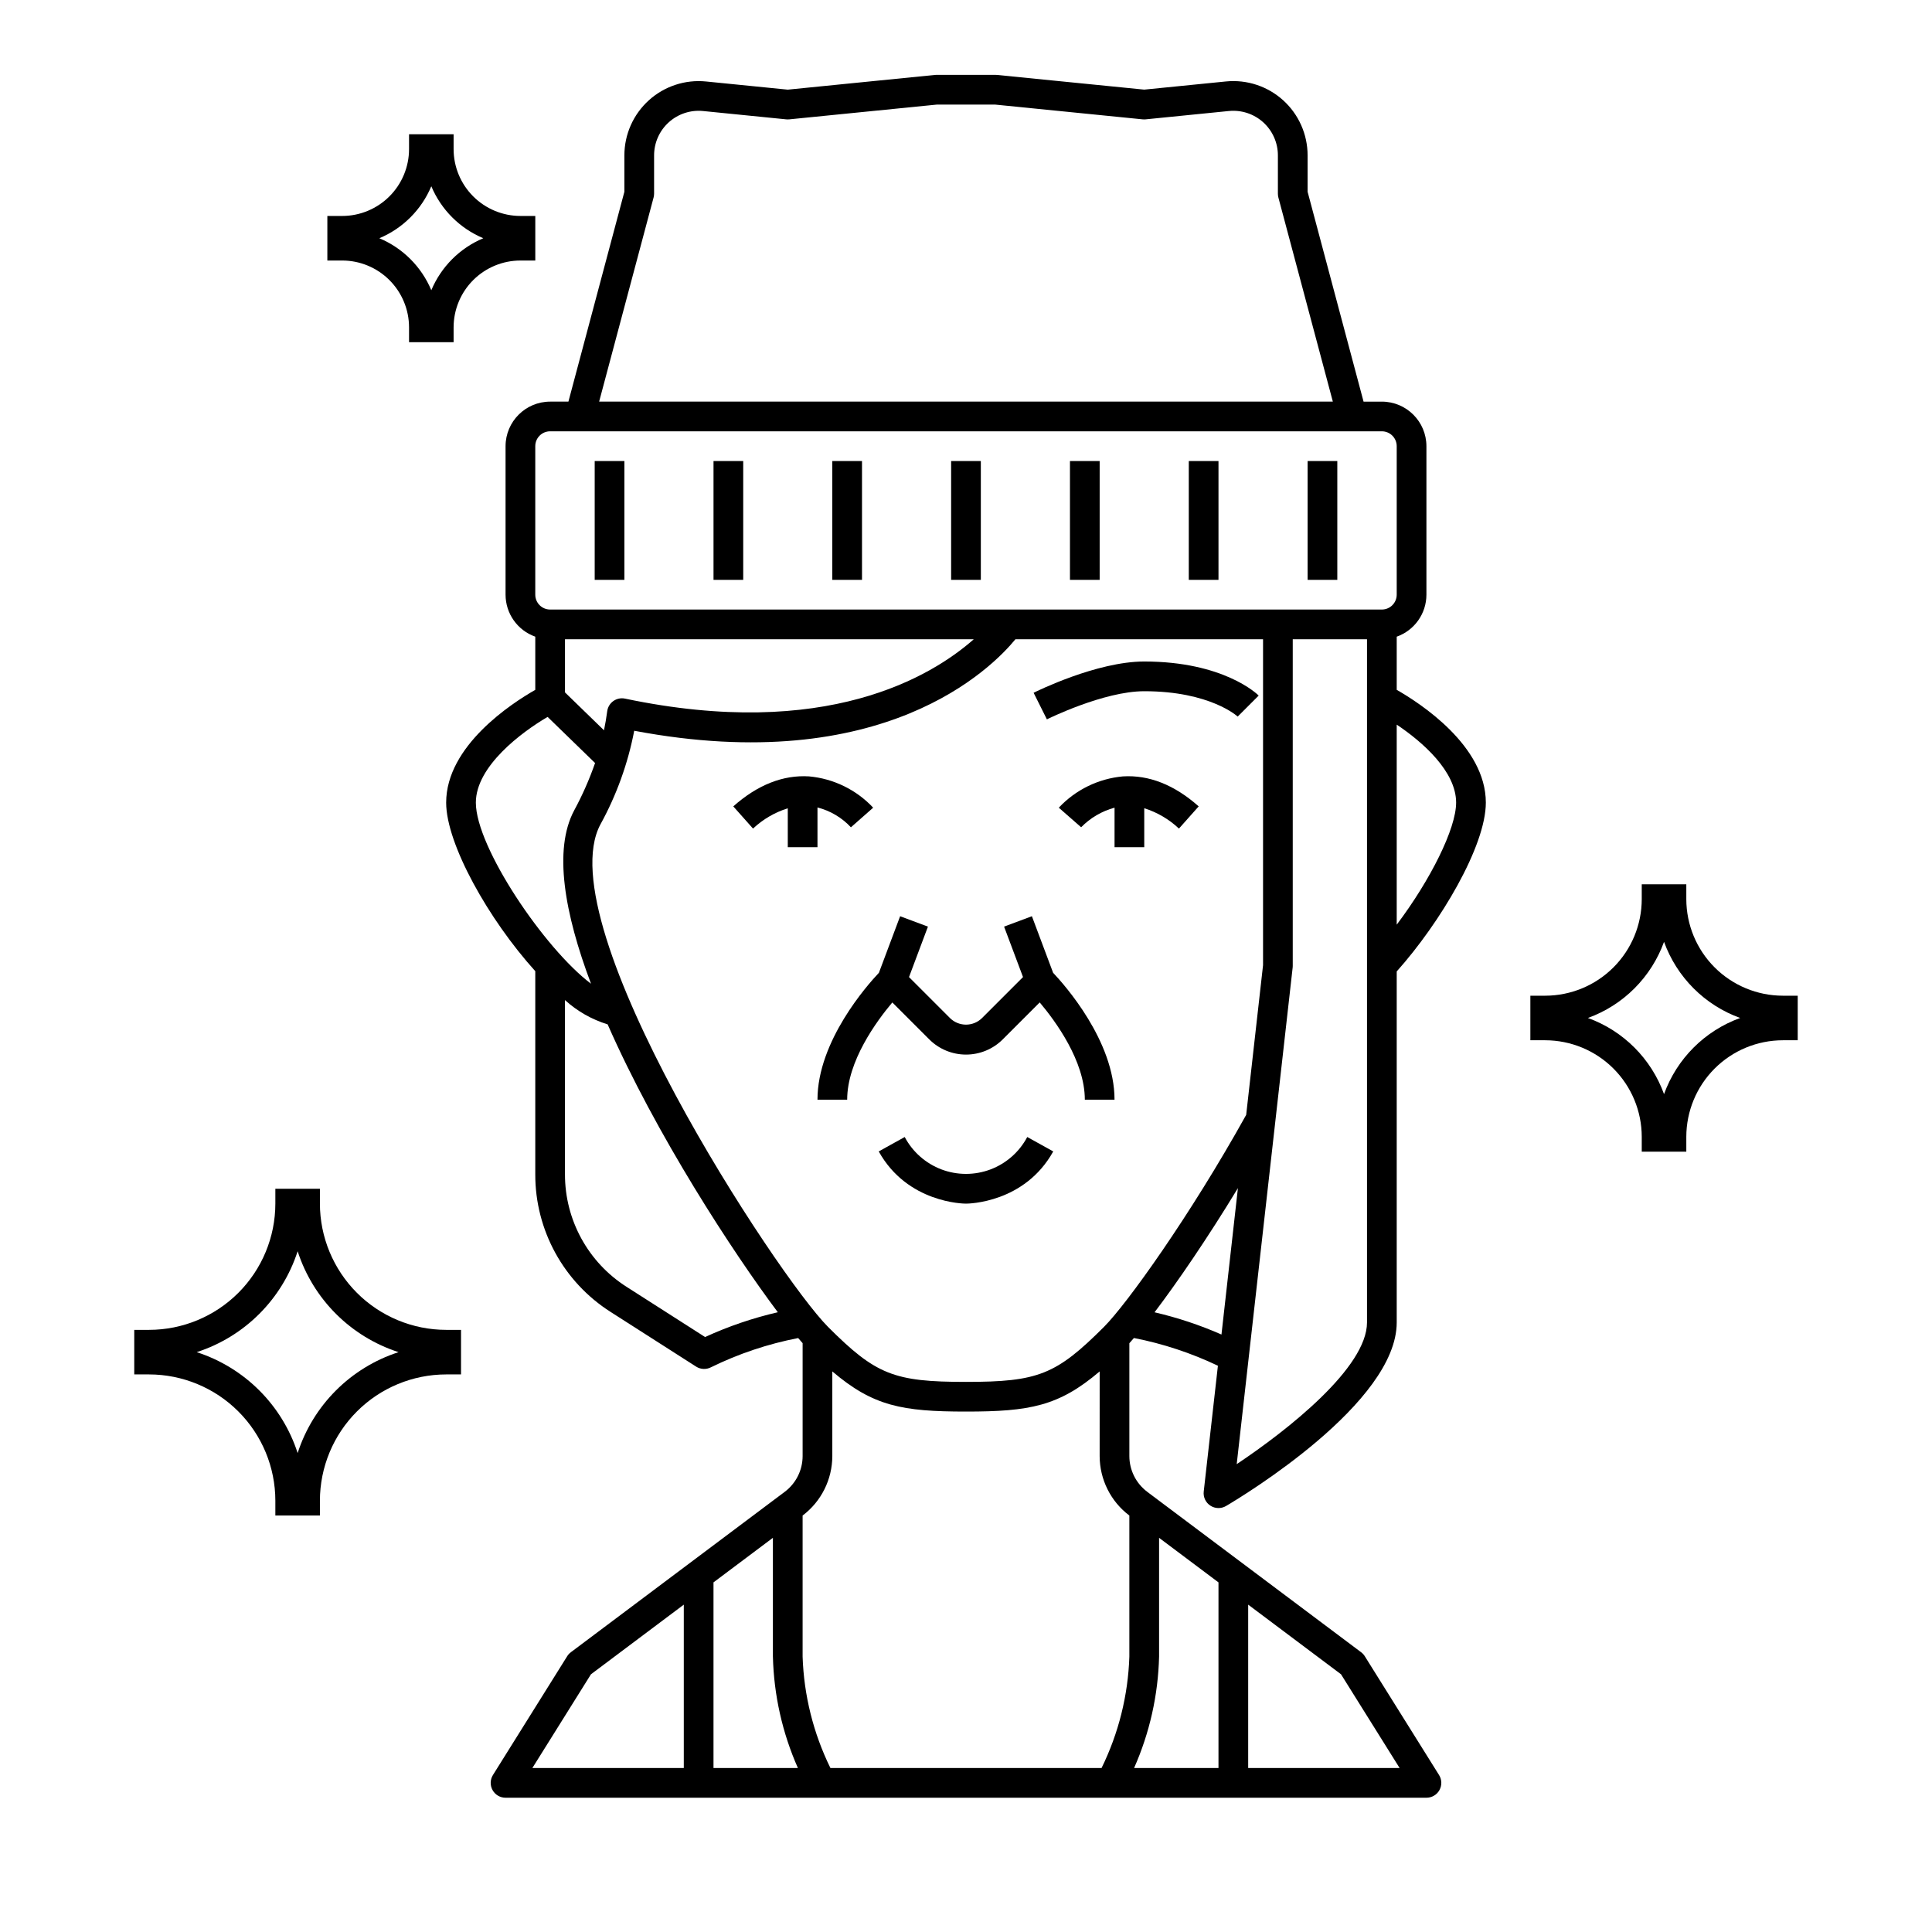 <?xml version="1.0" encoding="UTF-8"?>
<!-- Uploaded to: SVG Repo, www.svgrepo.com, Generator: SVG Repo Mixer Tools -->
<svg fill="#000000" width="800px" height="800px" version="1.1" viewBox="144 144 512 512" xmlns="http://www.w3.org/2000/svg">
 <g>
  <path d="m360.64 368.51v-10.523c3.398 0.863 6.473 2.691 8.859 5.258l5.902-5.199c-4.457-4.754-10.508-7.707-17-8.297-6.887-0.426-13.645 2.242-20.074 7.949l5.231 5.883c2.625-2.465 5.773-4.305 9.211-5.371v10.301z"/>
  <path d="m505.68 582.91c-0.258-0.414-0.594-0.773-0.984-1.062l-56.68-42.508 0.004-0.004c-2.969-2.234-4.715-5.731-4.727-9.445v-29.926c0.375-0.41 0.789-0.879 1.207-1.379h0.004c7.695 1.504 15.176 3.973 22.254 7.348l-3.758 33.348c-0.164 1.48 0.52 2.926 1.77 3.734 1.25 0.812 2.852 0.848 4.137 0.094 4.637-2.727 45.238-27.332 45.238-48.645v-93.023c11.555-12.926 23.617-33.219 23.617-44.738 0-15.059-17.371-26.328-23.617-29.891v-14.09c4.711-1.668 7.863-6.121 7.871-11.121v-39.359c-0.008-6.519-5.289-11.801-11.809-11.809h-4.848l-14.832-55.621v-9.645 0.004c0-5.562-2.352-10.867-6.477-14.598-4.125-3.731-9.637-5.543-15.172-4.988l-21.648 2.164-38.965-3.887c-0.133-0.023-0.266-0.023-0.395-0.023h-15.742c-0.129 0-0.262 0-0.395 0.02l-38.969 3.898-21.648-2.164c-5.531-0.559-11.043 1.254-15.168 4.984-4.125 3.734-6.481 9.035-6.481 14.598v9.645l-14.832 55.613h-4.848c-6.516 0.008-11.801 5.289-11.809 11.809v39.359c0.008 5 3.16 9.453 7.875 11.121v14.094c-6.246 3.562-23.617 14.832-23.617 29.891 0 10.934 11.238 30.973 23.617 44.66v53.836c-0.031 14.781 7.508 28.547 19.98 36.48l22.652 14.484c1.184 0.758 2.688 0.82 3.934 0.172 7.324-3.594 15.09-6.195 23.102-7.742 0.418 0.496 0.812 0.949 1.18 1.352v29.941c-0.008 3.715-1.758 7.211-4.723 9.445l-56.68 42.512c-0.391 0.289-0.727 0.648-0.984 1.062l-19.68 31.488c-0.758 1.215-0.797 2.742-0.102 3.996 0.695 1.254 2.016 2.027 3.445 2.023h244.04c1.43 0.004 2.754-0.77 3.449-2.023 0.695-1.254 0.656-2.781-0.105-3.996zm-54.512-31.371 15.742 11.809v49.199h-22.367c4.125-9.309 6.375-19.34 6.625-29.52zm-87.746-55.918c-13.301-13.301-74.516-106.5-60.316-133.12 4.273-7.762 7.301-16.145 8.969-24.844 66.086 12.488 94.797-16.648 101.02-24.242h65.625v86.371l-4.469 39.664c-14.875 26.785-31.672 50.172-37.672 56.176-12.684 12.68-17.469 14.59-36.578 14.59s-23.898-1.91-36.578-14.59zm-69.695-182.21h108.33c-11.148 9.84-39.219 26.906-92.422 15.73h-0.004c-1.074-0.227-2.191 0.008-3.086 0.641-0.898 0.637-1.484 1.617-1.625 2.703-0.219 1.711-0.52 3.387-0.855 5.047l-10.336-10.039zm156.24 178.36c6.012-7.926 13.945-19.5 22.094-32.91l-4.359 38.801c-5.719-2.508-11.652-4.481-17.734-5.891zm21.773 40.25 14.824-131.58h0.004c0.016-0.148 0.023-0.293 0.023-0.441v-86.594h19.68v181.05c0 11.973-20.965 28.508-34.531 37.559zm58.148-175.32c0 6.91-6.824 20.516-15.742 32.348v-53.012c6.887 4.602 15.742 12.398 15.742 20.664zm-212.68-160.36c0.086-0.332 0.133-0.672 0.133-1.016v-10.152c0-3.34 1.41-6.519 3.887-8.758 2.473-2.238 5.781-3.324 9.102-2.992l22.043 2.207h-0.004c0.262 0.023 0.527 0.023 0.789 0l39.164-3.918h15.352l39.164 3.918-0.004-0.004c0.262 0.027 0.527 0.027 0.789 0l22.043-2.207-0.004 0.004c3.324-0.336 6.629 0.75 9.105 2.988 2.473 2.242 3.887 5.422 3.887 8.758v10.156c0 0.344 0.043 0.684 0.129 1.016l14.434 54.09h-194.44zm-31.355 65.898c0-2.176 1.762-3.938 3.934-3.938h220.42c1.043 0 2.043 0.414 2.781 1.152s1.156 1.742 1.156 2.785v39.359c0 1.043-0.418 2.047-1.156 2.785-0.738 0.738-1.738 1.152-2.781 1.152h-220.42c-2.172 0-3.934-1.762-3.934-3.938zm3.273 71.754 12.578 12.219-0.004 0.004c-1.508 4.328-3.363 8.535-5.547 12.57-5.531 10.371-2.559 27.277 4.473 45.914-12.348-9.297-30.52-36.211-30.52-47.996 0-9.617 12.094-18.668 19.02-22.711zm41.723 164.33-20.773-13.281c-10.203-6.488-16.375-17.746-16.352-29.84v-46.172c3.246 2.953 7.106 5.152 11.305 6.438 12.852 29.254 33.199 60.418 45.102 76.289-6.633 1.531-13.098 3.734-19.285 6.574zm33.723 31.566v-22.449c10.824 9.215 18.527 10.641 35.426 10.641 16.895 0 24.602-1.426 35.426-10.641l-0.004 22.449c0.016 6.191 2.93 12.02 7.871 15.746v37.391c-0.336 10.25-2.848 20.312-7.367 29.52h-71.852c-4.523-9.207-7.035-19.27-7.371-29.52v-37.391c4.945-3.727 7.856-9.555 7.871-15.746zm-9.121 82.656h-22.367v-49.199l15.742-11.809v31.488h0.004c0.246 10.18 2.496 20.211 6.621 29.52zm-54.84-24.844 24.602-18.453v43.297h-40.133zm174.17 24.844v-43.297l24.602 18.453 15.531 24.844z"/>
  <path d="m390.26 419.44c2.586 2.586 6.09 4.035 9.742 4.035 3.656 0 7.16-1.449 9.742-4.035l9.789-9.789c4.195 4.973 11.957 15.539 11.957 25.773h7.871c0-15.547-13.258-30.438-16.277-33.629l-5.621-14.988-7.371 2.754 5.016 13.371-10.934 10.934c-2.336 2.231-6.012 2.231-8.348 0l-10.93-10.93 5.016-13.371-7.371-2.754-5.621 14.988c-3.019 3.188-16.281 18.078-16.281 33.625h7.871c0-10.195 7.766-20.781 11.965-25.766z"/>
  <path d="m447.23 327.18c17.516 0 24.73 6.691 24.77 6.719l5.566-5.566c-0.367-0.367-9.27-9.027-30.336-9.027-12.594 0-28.637 7.949-29.312 8.289l3.519 7.043c0.148-0.078 15.039-7.457 25.793-7.457z"/>
  <path d="m441.59 349.75c-6.492 0.59-12.543 3.543-17 8.297l5.922 5.184c2.438-2.488 5.496-4.277 8.855-5.191v10.473h7.871v-10.32h0.004c3.43 1.078 6.574 2.922 9.191 5.387l5.231-5.883c-6.43-5.703-13.172-8.371-20.074-7.945z"/>
  <path d="m423.12 449.14-6.887-3.82c-2.094 3.953-5.559 7.008-9.742 8.59-4.184 1.578-8.801 1.578-12.988 0-4.184-1.582-7.648-4.637-9.742-8.59l-6.887 3.82c7.602 13.676 22.496 13.836 23.129 13.836 0.629 0 15.523-0.16 23.117-13.836z"/>
  <path d="m396.06 266.18h7.871v31.488h-7.871z"/>
  <path d="m364.57 266.18h7.871v31.488h-7.871z"/>
  <path d="m333.09 266.18h7.871v31.488h-7.871z"/>
  <path d="m301.6 266.18h7.871v31.488h-7.871z"/>
  <path d="m427.55 266.18h7.871v31.488h-7.871z"/>
  <path d="m459.04 266.18h7.871v31.488h-7.871z"/>
  <path d="m490.53 266.18h7.871v31.488h-7.871z"/>
  <path d="m264.21 234.69h-11.809v-3.938c-0.004-4.695-1.875-9.199-5.195-12.52-3.32-3.32-7.82-5.188-12.516-5.191h-3.938v-11.809h3.938c4.695-0.004 9.195-1.875 12.516-5.195 3.32-3.32 5.191-7.82 5.195-12.516v-3.938h11.809v3.938c0.004 4.695 1.871 9.195 5.191 12.516 3.32 3.32 7.824 5.191 12.52 5.195h3.938v11.809h-3.938c-4.695 0.004-9.199 1.871-12.52 5.191-3.32 3.32-5.188 7.824-5.191 12.52zm-19.68-27.555c6.219 2.609 11.164 7.559 13.773 13.777 2.609-6.219 7.559-11.168 13.777-13.777-6.219-2.609-11.168-7.555-13.777-13.773-2.609 6.219-7.555 11.164-13.773 13.773z"/>
  <path d="m228.78 545.63h-11.809v-3.938c-0.008-8.871-3.535-17.375-9.809-23.645-6.273-6.273-14.777-9.801-23.645-9.812h-3.938v-11.809h3.938c8.867-0.008 17.371-3.535 23.645-9.809 6.273-6.273 9.801-14.777 9.809-23.645v-3.938h11.809v3.938c0.012 8.867 3.539 17.371 9.812 23.645 6.269 6.273 14.773 9.801 23.645 9.809h3.938v11.809h-3.938c-8.871 0.012-17.375 3.539-23.645 9.812-6.273 6.269-9.801 14.773-9.812 23.645zm-32.652-43.297c12.695 4.102 22.648 14.051 26.75 26.742 4.102-12.691 14.051-22.641 26.746-26.742-12.695-4.102-22.645-14.051-26.746-26.746-4.102 12.695-14.055 22.645-26.75 26.746z"/>
  <path d="m590.89 449.2h-11.809v-3.938c-0.008-6.781-2.703-13.285-7.5-18.082-4.797-4.797-11.301-7.492-18.082-7.5h-3.938v-11.809h3.938c6.781-0.008 13.285-2.707 18.082-7.504 4.797-4.797 7.492-11.297 7.5-18.082v-3.938h11.809v3.938c0.008 6.785 2.707 13.285 7.504 18.082 4.797 4.797 11.297 7.496 18.082 7.504h3.938v11.809h-3.938c-6.785 0.008-13.285 2.703-18.082 7.5-4.797 4.797-7.496 11.301-7.504 18.082zm-26.078-35.426c9.387 3.398 16.777 10.789 20.176 20.176 3.394-9.387 10.789-16.777 20.176-20.176-9.387-3.394-16.781-10.789-20.176-20.176-3.398 9.387-10.789 16.781-20.176 20.176z"/>
 </g>
</svg>